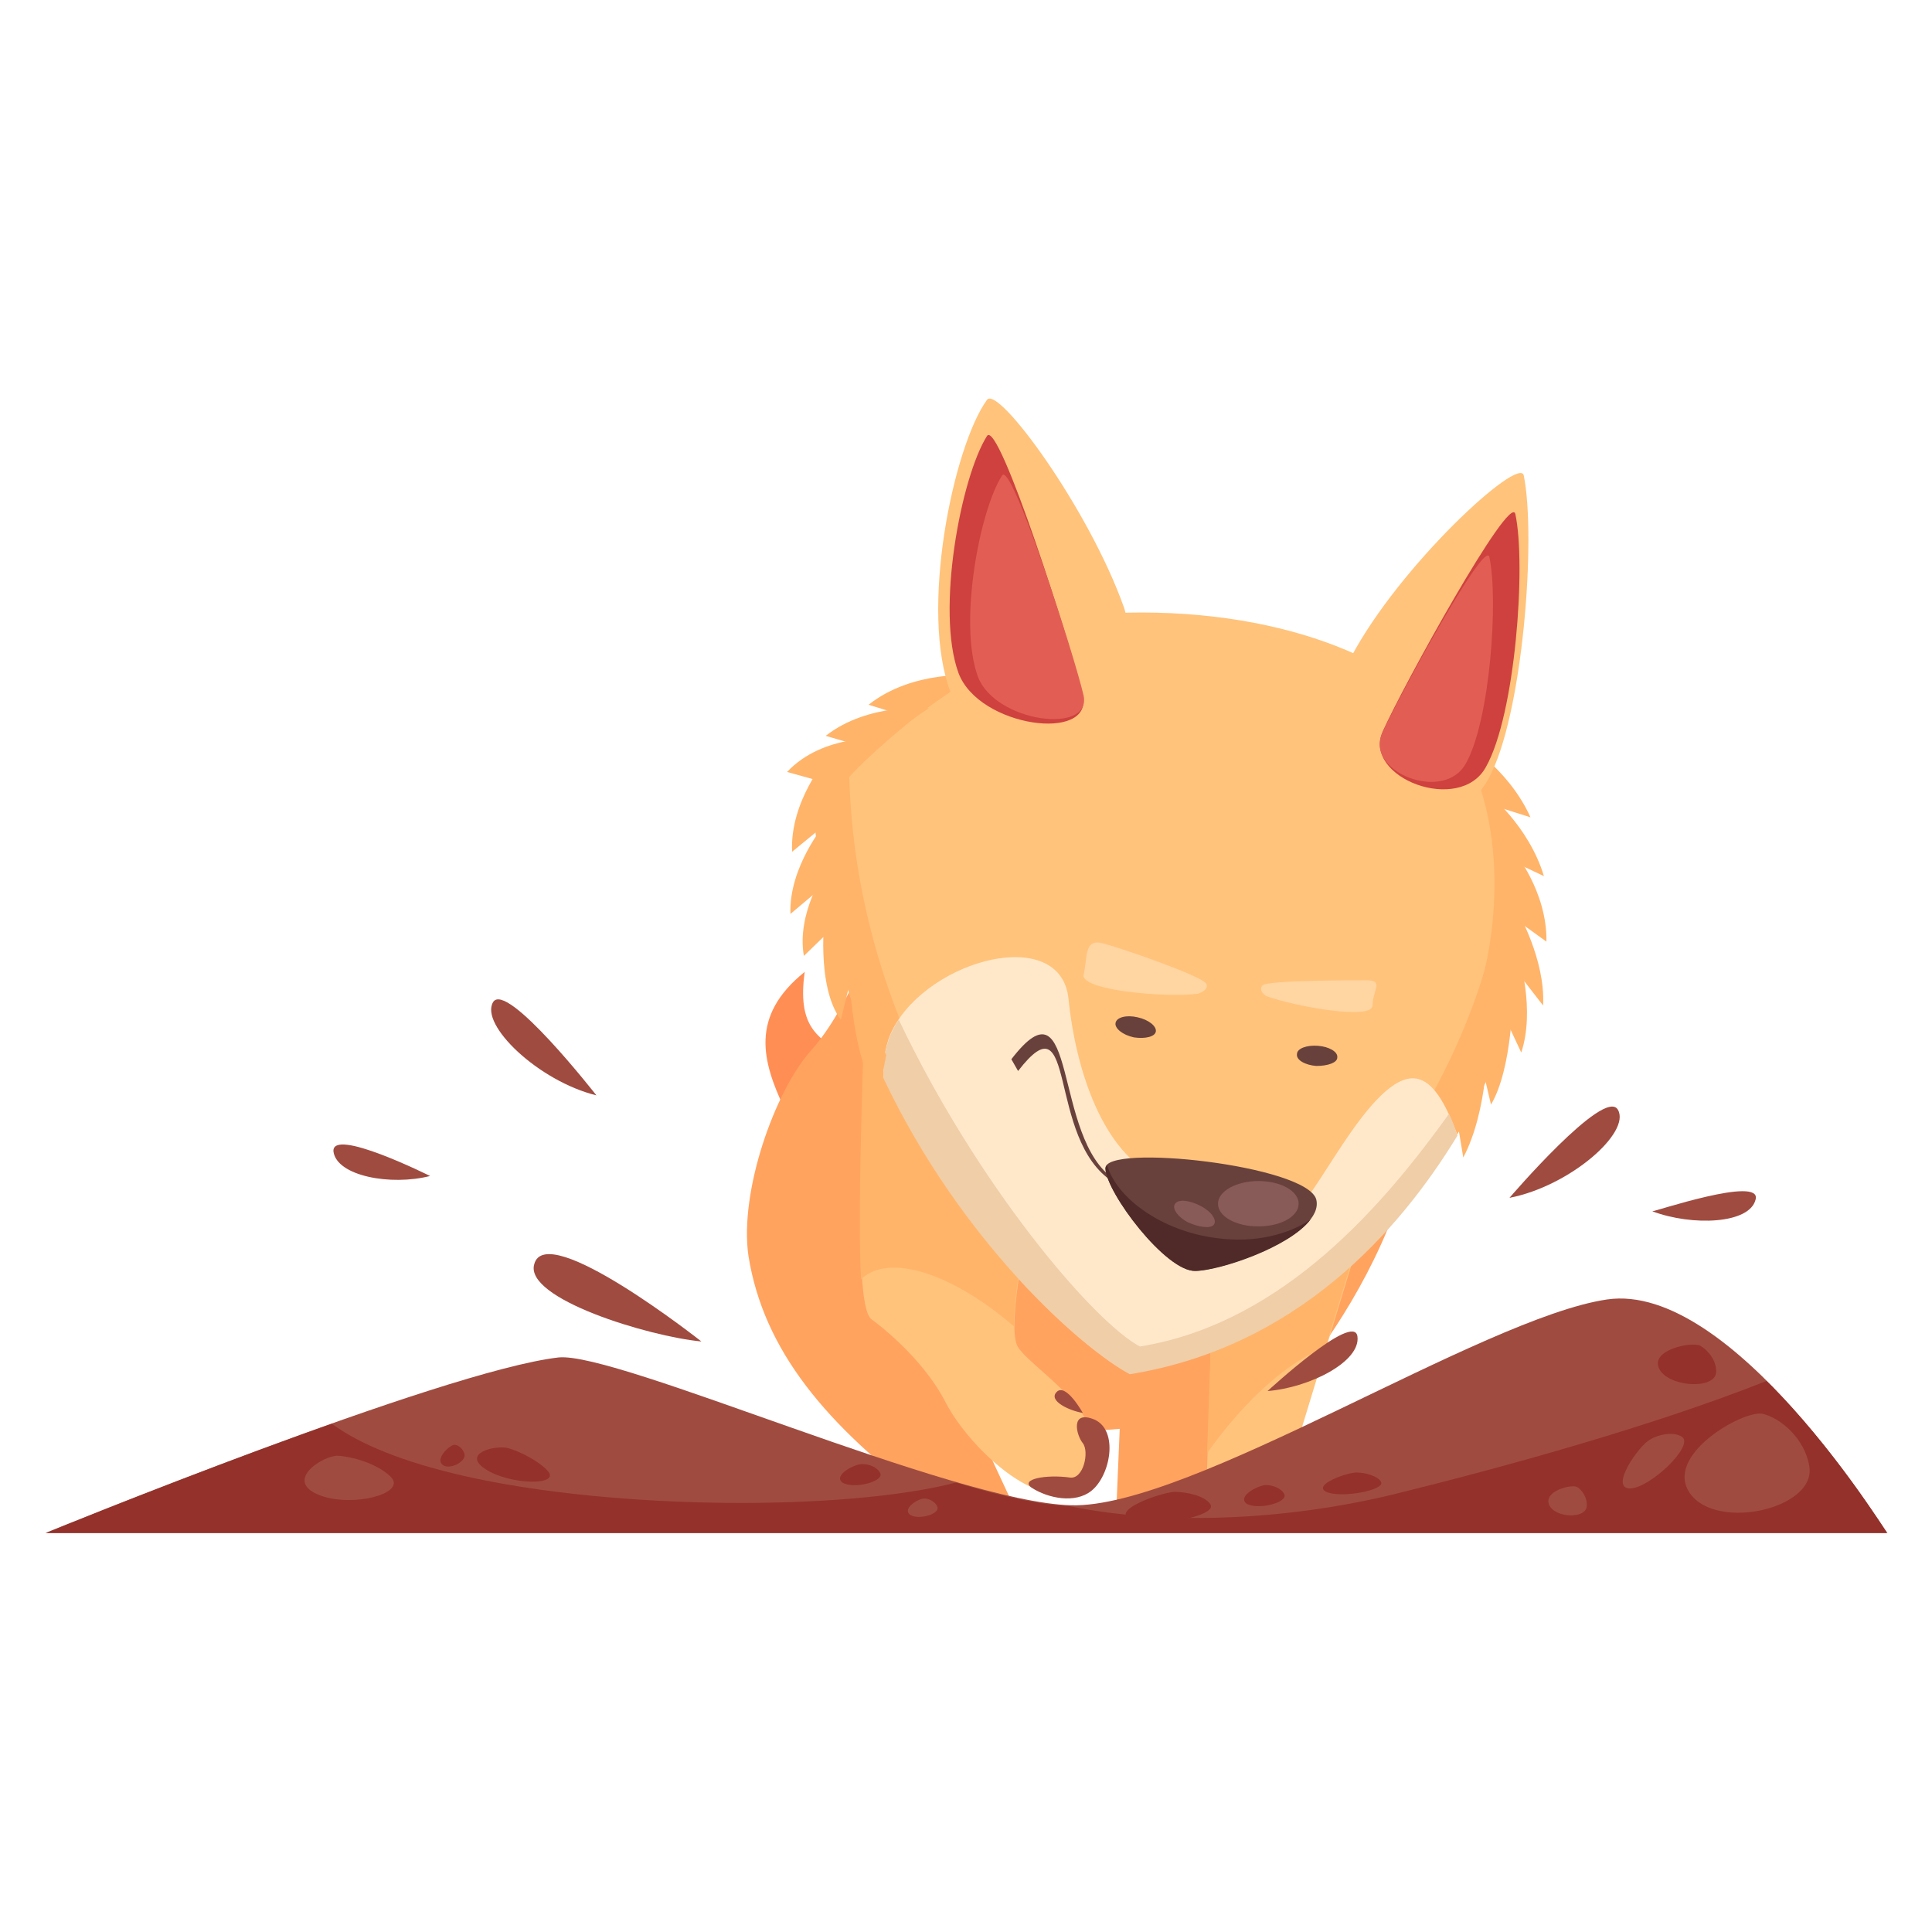 <?xml version="1.0" encoding="UTF-8"?> <!-- Generator: Adobe Illustrator 24.0.2, SVG Export Plug-In . SVG Version: 6.00 Build 0) --> <svg xmlns="http://www.w3.org/2000/svg" xmlns:xlink="http://www.w3.org/1999/xlink" id="_x34_" x="0px" y="0px" viewBox="0 0 230 230" style="enable-background:new 0 0 230 230;" xml:space="preserve"> <style type="text/css"> .st0{fill:#FFA35F;} .st1{fill:#FFC37B;} .st2{fill:#FF7D43;} .st3{fill:#5796B5;} .st4{fill:#FFB469;} .st5{fill:#FFE8CA;} .st6{fill:#EFCEA8;} .st7{fill:#68413C;} .st8{fill:#E25E54;} .st9{fill:#CE413E;} .st10{fill:#C93632;} .st11{fill:#4F2A28;} .st12{fill:#FF6161;} .st13{fill:#F44D4D;} .st14{fill:#4085A0;} .st15{fill:#351817;} .st16{fill:#9B6D6A;} .st17{fill:#8BC2D8;} .st18{opacity:0.5;fill:#FFE8CA;} .st19{fill:#FF9255;} .st20{fill:#AA533F;} .st21{fill:#913A2C;} .st22{fill:#331717;} .st23{fill:#895B58;} .st24{fill:#4FC5E0;} .st25{fill:#F2D4BB;} .st26{fill:#D3AC8C;} .st27{fill:#996152;} .st28{fill:#FFE1CA;} .st29{fill:#381C1B;} .st30{fill:#89615D;} .st31{fill:#703D33;} .st32{fill:#A54242;} .st33{fill:#FF8E55;} .st34{fill:#843636;} .st35{opacity:0.64;fill:#A54242;} .st36{fill:#E55A5A;} .st37{fill:#D64141;} .st38{fill:#542F2D;} .st39{fill:#D8B18B;} .st40{fill:#3D1E1D;} .st41{fill:#875955;} .st42{fill:#8C2F2F;} .st43{fill:#A0463A;} .st44{fill:#8C342A;} .st45{fill:#EA4B62;} .st46{fill:#D83050;} .st47{fill:#FFF4E1;} .st48{fill:#4C2E2C;} .st49{fill:#301B1B;} .st50{fill:#875B58;} .st51{fill:#FF6986;} .st52{fill:#F7D9B5;} .st53{fill:#9E826F;} .st54{fill:#FF8650;} .st55{fill:#FFAC61;} .st56{fill:#CC7236;} .st57{fill:#8C4137;} .st58{fill:#772D28;} .st59{fill:#56302D;} .st60{fill:#3D1E1C;} .st61{fill:#966E6B;} .st62{fill:#F94343;} .st63{fill:#E52525;} .st64{fill:#AC6DC6;} .st65{fill:#A04B40;} .st66{fill:#93312A;} .st67{fill:#EFBC9A;} .st68{fill:#DB9F77;} .st69{fill:#FFE1CC;} .st70{fill:#CE956E;} .st71{fill:#6D4D38;} .st72{fill:#87605D;} .st73{fill:#FFFCE6;} .st74{opacity:0.5;} .st75{fill:#84534F;} .st76{fill:#774D4A;} .st77{fill:#381B1A;} .st78{fill:#DB5858;} .st79{fill:#B28D74;} .st80{fill:#845846;} .st81{fill:#CCA68D;} .st82{fill:#6D4941;} .st83{fill:#FFF5D4;} .st84{fill:#845E4F;} .st85{fill:#593431;} .st86{fill:#3A1E1C;} .st87{fill:#936C61;} .st88{fill:#C69F85;} .st89{fill:#DBB79E;} .st90{fill:#7A544B;} .st91{opacity:0.45;fill:#B28D74;} .st92{opacity:0.33;fill:#DBB79E;} .st93{opacity:0.96;fill:#DBB79E;} .st94{fill:#FFFFFF;stroke:#000000;stroke-width:2;stroke-miterlimit:10;} .st95{fill:#A53C66;} .st96{fill:#C6587F;} .st97{fill:#B54774;} .st98{opacity:0.4;} .st99{fill:#FFC7E0;} .st100{fill:#ED629A;} .st101{fill:#DD5292;} </style> <g> <path class="st33" d="M93.3,131.8c-2.5-5.4-4.1-10.8,2.5-16.1c-0.9,6.4,1.5,7.7,4.1,9.5C99.5,129.4,95.7,132.9,93.3,131.8z"></path> <path class="st65" d="M51.2,140c-4.7,1.2-11.1,0-11.5-2.9C39.4,134.1,51.2,140,51.2,140z"></path> <path class="st65" d="M209,142.8c-0.7,2.9-7.5,3.2-12.3,1.4C196.8,144.3,209.8,139.9,209,142.8z"></path> <path class="st65" d="M179.7,142.6c7.2-1.4,14.5-7.8,12.9-10.5C191,129.4,179.7,142.6,179.7,142.6z"></path> <path class="st65" d="M71,130.4c-6.9-1.7-13.9-8.4-12.3-11.1C60.3,116.7,71,130.4,71,130.4z"></path> <path class="st0" d="M110.6,178.8c-12.2-9.1-19.7-18-21.5-29.3c-1.1-7.6,3.1-19.6,7.5-24.5c6.2-6.9,8.7-20.4,15.3-21.4 c12.7-1.9,63.5,3.8,56.5,32.9c-5.3,22.4-21.7,35.8-26.4,42.3l-9.1,0.8l0.4-9.5l-16.3,1.3l4,8.6L110.6,178.8z"></path> <path class="st65" d="M83.5,159.7c-6.3-0.6-21.1-5.1-19.9-9.2C65,145.1,83.5,159.7,83.5,159.7z"></path> <polygon class="st1" points="144.6,146.6 143.5,181 151.4,181.7 162.9,144 "></polygon> <path class="st4" d="M157.8,160.4l5-16.5l-18.2,2.6l-0.9,26.5C148.3,166.5,153.6,161.9,157.8,160.4z"></path> <path class="st1" d="M128.7,176.3c-3.9,4.9-13.2-3.7-16.1-9.3c-2.9-5.7-8.8-9.9-8.8-9.9c-2.8-1.8-0.2-31.1-0.2-31.1l19.1,18.5 c0,0-2.9,13-1.6,15.7C122.5,163,134.4,169.2,128.7,176.3z"></path> <path class="st4" d="M120.7,157.9c0-4.7,1.9-13.4,1.9-13.4L103,118.9c0,0-1,24.6-0.5,33.4C105.8,149.1,113.4,151.6,120.7,157.9z"></path> <path class="st65" d="M5.4,182.5h219.2c0,0-18.4-30-33.3-27.8c-14.9,2.2-49.6,24.9-63.8,24.5c-14.2-0.4-54-18.3-61-17.6 C52.6,163.2,5.4,182.5,5.4,182.5z"></path> <path class="st66" d="M210.3,164.4c-13.6,5.4-31.4,10.3-44.4,13.5c-13.6,3.3-28,3.6-38.6,1.4c-3.4-0.1-8.2-1.2-13.5-2.8 c-13.2,3.4-40.6,3.3-58.6-0.8c-7.4-1.7-12.4-3.8-15.7-6.2c-16.7,5.9-34,13-34,13h219.2C224.6,182.5,218.4,172.4,210.3,164.4z"></path> <path class="st1" d="M134.4,163.5c-8.4-4.5-36.5-30.4-37.6-69.5c6.1-6.2,24.8-20.2,34.7-20.7c22-0.9,36.8,6.8,42.9,15 c9.7,13.2,6.7,30.1,6.7,30.1S169.8,157.9,134.4,163.5z"></path> <path class="st4" d="M134.4,163.5c-8.4-4.5-36.5-30.4-37.6-69.5c6.1-6.2,24.8-20.2,34.7-20.7c22-0.9,36.8,6.8,42.9,15 c9.7,13.2,6.7,30.1,6.7,30.1S169.8,157.9,134.4,163.5z"></path> <path class="st1" d="M134.9,158.2c-7.5-4.3-32.7-28.7-33.8-65.7c5.4-5.9,22.2-19.1,31.1-19.5c19.8-0.9,35,5.6,40.4,13.4 c8.7,12.5,4.1,29.2,4.1,29.2S166.7,152.9,134.9,158.2z"></path> <path class="st5" d="M169,128.5c-5.1-1.7-12.1,13.7-14.1,14.7c-2,1.1-10.5-0.1-17-3c-6.5-2.9-9.8-12.5-10.7-21.3 c-0.9-8.8-16.5-4.8-20.9,3.6c-0.8,1.5-1.2,3.5-1.1,5.8c9.3,19.6,23.7,32.2,29.3,35.2c19.8-3.2,32-16.9,39-28.4 C172.3,131.9,170.9,129.1,169,128.5z"></path> <path class="st6" d="M135.7,160.3c-5.6-3-19.4-19.3-28.7-38.9c0,0,0,0,0,0c-0.3,0.4-0.5,0.8-0.7,1.2c-0.8,1.5-1.2,3.5-1.1,5.8 c9.3,19.6,23.7,32.2,29.3,35.2c19.8-3.2,32-16.9,39-28.4c-0.3-0.9-0.6-1.8-1-2.6C165.1,142.9,153,157.5,135.7,160.3z"></path> <path class="st7" d="M137.6,122.8c0.1-0.6-0.8-1.4-2.2-1.7c-1.3-0.3-2.5,0-2.6,0.7c-0.1,0.6,0.8,1.4,2.2,1.7 C136.4,123.7,137.5,123.4,137.6,122.8z"></path> <path class="st7" d="M159.2,125.9c0.1-0.7-1-1.3-2.3-1.4c-1.3-0.1-2.5,0.3-2.5,1c-0.1,0.7,1,1.3,2.3,1.4 C158.1,126.9,159.2,126.5,159.2,125.9z"></path> <path class="st7" d="M131.6,139.1c0.1,2.9,7.2,12.3,10.7,12.2c3.5-0.1,15.4-4.3,14.4-8.5C155.6,138.7,131.4,136.1,131.6,139.1z"></path> <g> <path class="st7" d="M132.5,140.7c-8-5.1-4.2-22.4-11.3-13.2l-0.8-1.4c8-10.4,4.8,9.5,12.3,14.3L132.5,140.7z"></path> </g> <path class="st18" d="M142.6,118.3c-3.8,0.5-14.1-0.4-13.6-2.3c0.5-2,0-4.3,2.3-3.7s11.8,3.9,12.3,4.8 C144,117.9,142.6,118.3,142.6,118.3z"></path> <path class="st18" d="M150.8,118.6c3.3,1.2,12.6,2.9,12.6,1.1c0-1.8,1.4-3-0.7-3c-2.1,0-11.8,0-12.4,0.6 C149.7,118,150.8,118.6,150.8,118.6z"></path> <path class="st11" d="M144.9,147.4c-6.6-0.8-12-4.8-13.1-8.7c-0.1,0.1-0.2,0.3-0.2,0.4c0.1,2.9,7.2,12.3,10.7,12.2 c2.8,0,11.2-2.8,13.7-6.1C153.3,147,149.3,148,144.9,147.4z"></path> <path class="st23" d="M154.6,143.3c0-1.5-2.1-2.7-4.8-2.7c-2.6,0-4.8,1.2-4.8,2.7c0,1.5,2.1,2.7,4.8,2.7 C152.5,146,154.6,144.8,154.6,143.3z"></path> <path class="st23" d="M144.5,145.8c0.4-0.5-0.2-1.5-1.5-2.2c-1.3-0.7-2.7-0.9-3.1-0.3c-0.4,0.5,0.2,1.5,1.5,2.2 C142.7,146.1,144.1,146.3,144.5,145.8z"></path> <path class="st65" d="M122.8,177.1c2,1.3,5.2,1.9,7.1,0.4c2.3-1.8,3.3-7.2,0.4-8.5c-2.9-1.2-2.2,1.8-1.4,2.8c0.8,1,0.1,4.3-1.5,4.1 C124.5,175.5,121.4,176.1,122.8,177.1z"></path> <path class="st65" d="M128.9,168.2c-1.4-0.2-4.2-1.4-3.1-2.5C126.9,164.6,128.9,168.2,128.9,168.2z"></path> <path class="st65" d="M215.4,174.6c0.8,5-11,7.7-14.2,3.2c-3.2-4.5,6.2-9.9,8.6-9.5C212,168.8,214.9,171.3,215.4,174.6z"></path> <path class="st65" d="M200.3,171.1c1.3,1.1-3.9,6.1-6.3,6.1c-2.4-0.1,1.1-5.1,2.4-5.8C197.5,170.7,199.4,170.4,200.3,171.1z"></path> <path class="st65" d="M188.9,179.3c-0.1,1.6-3.9,1.4-4.5-0.2c-0.6-1.6,2.6-2.4,3.3-2.1C188.3,177.3,189,178.3,188.9,179.3z"></path> <path class="st66" d="M204.3,163.4c-0.2,2.1-5.8,1.7-6.8-0.5c-1-2.2,3.8-3.2,4.9-2.7C203.3,160.7,204.4,162,204.3,163.4z"></path> <path class="st66" d="M164.4,176.4c0.6,1-4.8,2-6.5,1.2c-1.7-0.8,2.4-2.3,3.6-2.3C162.5,175.3,164,175.7,164.4,176.4z"></path> <path class="st66" d="M152.9,177.9c0.4,1-3.2,1.9-4.5,1.1c-1.2-0.9,1.6-2.3,2.4-2.2C151.5,176.8,152.6,177.2,152.9,177.9z"></path> <path class="st66" d="M104.8,175.4c0.4,1-3.2,1.9-4.5,1.1c-1.2-0.9,1.6-2.3,2.4-2.2C103.5,174.3,104.5,174.7,104.8,175.4z"></path> <path class="st65" d="M111.6,179.4c0.3,0.9-2.4,1.6-3.3,0.9c-0.9-0.8,1.2-2,1.8-1.9C110.6,178.4,111.4,178.8,111.6,179.4z"></path> <path class="st66" d="M144.1,179.1c0.9,1.4-7,2.9-9.5,1.8c-2.5-1.1,3.6-3.2,5.2-3.3C141.3,177.6,143.5,178.1,144.1,179.1z"></path> <path class="st65" d="M46.4,175.7c2.4,2.1-4.7,3.9-8.6,2.2c-3.9-1.7,0.6-4.6,2.4-4.6C41.9,173.4,44.8,174.2,46.4,175.7z"></path> <path class="st66" d="M65.2,175.1c1.6,1.8-4.5,1.7-7.4-0.2c-2.9-1.9,1.2-2.9,2.7-2.5C61.9,172.8,64.1,173.9,65.2,175.1z"></path> <path class="st66" d="M55.3,173.1c0.2,1-2,2-2.7,1.2c-0.7-0.8,1-2.3,1.5-2.3C54.5,172,55.1,172.4,55.3,173.1z"></path> <path class="st65" d="M161.6,159.1c0.4,3-5.7,6.1-10.7,6.5C150.9,165.6,161.2,156.1,161.6,159.1z"></path> <g> <path class="st4" d="M108.6,85.5l7.4-5.1c0,0-7.3-0.7-12.6,3.5L108.6,85.5z"></path> <path class="st4" d="M103.4,89.1l7.2-4.8c0,0-7.2-0.7-12.3,3.3L103.4,89.1z"></path> <path class="st4" d="M99.1,93.4l6.1-5.5c0,0-7.2-0.6-11.5,4L99.1,93.4z"></path> <path class="st4" d="M98.2,98.2l0.3-8c0,0-4.5,5.2-4.2,11.2L98.2,98.2z"></path> <path class="st4" d="M97.9,105.6l0.3-7.5c0,0-4.3,5.1-4.1,10.7L97.9,105.6z"></path> <path class="st4" d="M99,110.6l-0.7-7c0,0-3.5,5.1-2.6,10.2L99,110.6z"></path> <path class="st4" d="M101.8,114.5l-3.6-5.7c0,0-1.1,8.6,1.9,12.6L101.8,114.5z"></path> <path class="st4" d="M105.5,125.6l-4.4-9.8c0,0,0.3,10.6,3.5,14.5L105.5,125.6z"></path> </g> <g> <path class="st4" d="M178.1,96l-4.2-7.9c0,0,5.6,3.2,8.3,9.2L178.1,96z"></path> <path class="st4" d="M180,102.5l-2.9-8.1c0,0,4.9,3.9,6.7,9.9L180,102.5z"></path> <path class="st4" d="M180.5,109.5l-0.3-8.2c0,0,4,4.8,3.9,10.8L180.5,109.5z"></path> <path class="st4" d="M180.6,115.7l0-7.3c0,0,3.4,5.8,3.1,11.3L180.6,115.7z"></path> <path class="st4" d="M178.9,120.6l1.9-6.8c0,0,2,6.4,0.3,11.5L178.9,120.6z"></path> <path class="st4" d="M175.9,124.7l4.2-6.5c0,0,0,8.9-2.6,13.3L175.9,124.7z"></path> <path class="st4" d="M173.1,131.2l4-7.5c0,0,0.1,8.4-2.9,14.1L173.1,131.2z"></path> </g> <path class="st1" d="M113.2,82.5c-3.8-9.7,0.3-29.4,4.3-34.9c1.3-1.8,12.1,12.9,16.3,24.7c1.2,3.3-1.2,10.4-0.8,12 C135,91.6,116.6,91.3,113.2,82.5z"></path> <path class="st9" d="M114.1,80.1c-2.7-7.4,0.3-23.3,3.4-28.2c1.4-2.1,10.1,25.2,11.4,30.9C130.2,88.4,116.5,86.6,114.1,80.1z"></path> <path class="st8" d="M116.4,80.5c-2.3-6.3,0.2-19.7,2.9-23.9c1.1-1.8,8.6,21.4,9.7,26.2C130,87.5,118.4,86,116.4,80.5z"></path> <path class="st1" d="M177.2,92.7c4.1-7.4,5.7-28.7,4.2-36.1c-0.5-2.4-14.8,10.7-20.6,21.7c-2,3.8-0.1,10.2,0.5,12.2 C163.5,97.6,173.5,99.6,177.2,92.7z"></path> <path class="st9" d="M176.9,91.3c3.5-6.2,4.8-24,3.5-30.1c-0.6-2.7-13.4,20.5-15.8,25.9C162.2,92.6,173.8,97,176.9,91.3z"></path> <path class="st8" d="M174.5,90.9c2.9-5.1,3.9-19.6,2.8-24.6c-0.5-2.2-10.9,16.8-12.8,21.1C162.6,91.9,171.9,95.6,174.5,90.9z"></path> </g> </svg> 